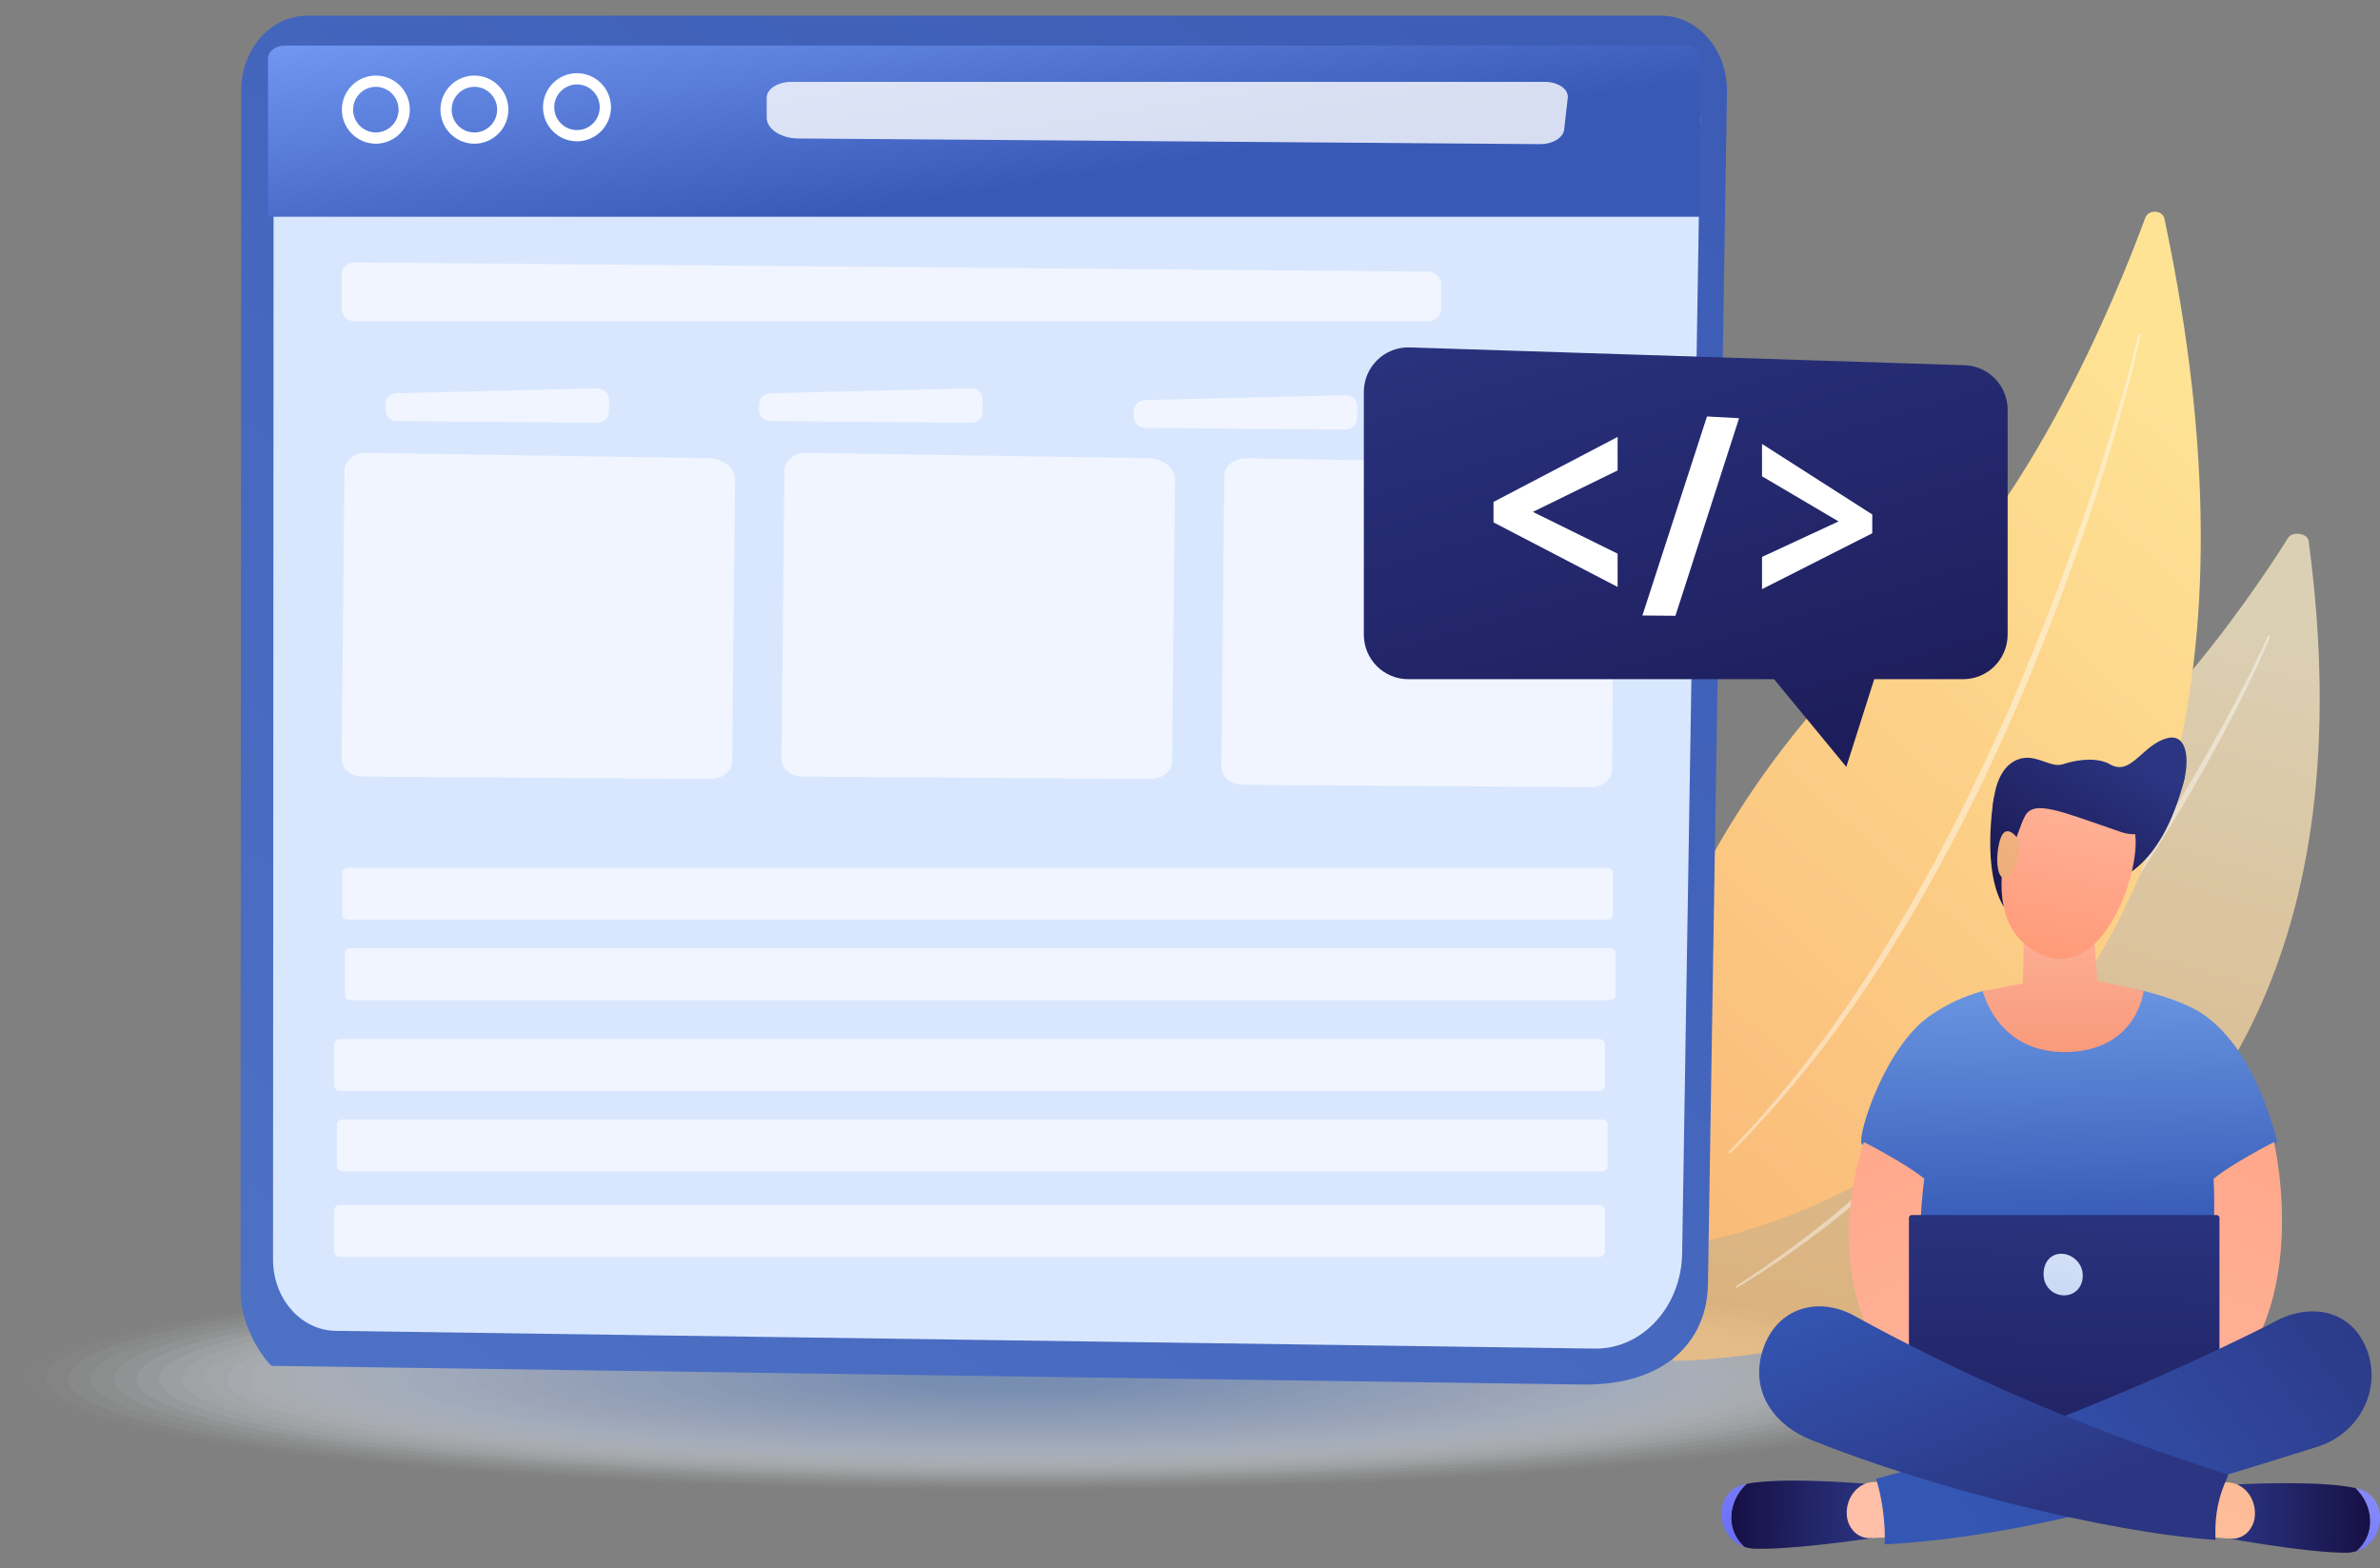 <svg xmlns="http://www.w3.org/2000/svg" width="607" height="400" fill="none"><rect width="100%" height="100%" fill="#808080" stroke="none"/><g opacity=".5"><path fill="#FBFCFE" d="M258.5 380.22c139.563 0 252.701-12.779 252.701-28.544S398.063 323.131 258.5 323.131 5.799 335.911 5.799 351.676c0 15.765 113.138 28.544 252.701 28.544Z" opacity=".024"/><path fill="#F8FAFE" d="M258.5 379.646c136.361 0 246.903-12.523 246.903-27.97s-110.542-27.97-246.903-27.97c-136.36 0-246.902 12.523-246.902 27.97s110.542 27.97 246.902 27.97Z" opacity=".049"/><path fill="#F4F7FD" d="M258.5 379.072c133.158 0 241.104-12.265 241.104-27.395 0-15.13-107.946-27.395-241.104-27.395-133.158 0-241.103 12.265-241.103 27.395 0 15.13 107.945 27.395 241.103 27.395Z" opacity=".073"/><path fill="#F1F5FC" d="M493.653 351.676c0 14.751-105.292 26.629-235.305 26.629-129.86 0-235.153-11.878-235.153-26.629 0-14.751 105.293-26.629 235.306-26.629 129.86 0 235.152 11.878 235.152 26.629Z" opacity=".098"/><path fill="#EDF2FC" d="M488.007 351.676c0 14.368-102.698 26.054-229.506 26.054-126.809 0-229.507-11.686-229.507-26.054 0-14.368 102.698-26.054 229.507-26.054 126.808 0 229.506 11.686 229.506 26.054Z" opacity=".122"/><path fill="#E9F0FB" d="M482.209 351.676c0 13.985-100.104 25.288-223.708 25.288S34.793 365.661 34.793 351.676s100.104-25.288 223.708-25.288c123.451-.191 223.708 11.303 223.708 25.288Z" opacity=".146"/><path fill="#E6EDFA" d="M476.41 351.676c0 13.602-97.51 24.713-217.909 24.713-120.399 0-217.91-11.111-217.91-24.713 0-13.601 97.511-24.713 217.91-24.713 120.247 0 217.909 11.112 217.909 24.713Z" opacity=".171"/><path fill="#E2EBFA" d="M470.609 351.676c0 13.219-94.915 23.947-212.11 23.947-117.195 0-212.11-10.728-212.11-23.947s94.915-23.947 212.11-23.947c117.042-.191 212.11 10.728 212.11 23.947Z" opacity=".195"/><path fill="#DFE8F9" d="M464.811 351.676c0 12.836-92.322 23.372-206.312 23.372-113.99 0-206.312-10.536-206.312-23.372 0-12.835 92.322-23.372 206.312-23.372 113.838 0 206.312 10.345 206.312 23.372Z" opacity=".22"/><path fill="#DBE6F8" d="M258.499 374.473c110.741 0 200.513-10.207 200.513-22.797 0-12.591-89.772-22.798-200.513-22.798-110.74 0-200.513 10.207-200.513 22.798 0 12.59 89.773 22.797 200.513 22.797Z" opacity=".244"/><path fill="#D8E3F7" d="M453.214 351.676c0 12.261-87.133 22.031-194.715 22.031-107.581 0-194.714-9.962-194.714-22.031 0-12.261 87.133-22.031 194.714-22.031 107.429 0 194.715 9.77 194.715 22.031Z" opacity=".268"/><path fill="#D4E1F7" d="M447.415 351.676c0 11.878-84.539 21.456-188.915 21.456-104.377 0-188.916-9.578-188.916-21.456S154.123 330.22 258.5 330.22c104.376 0 188.915 9.578 188.915 21.456Z" opacity=".293"/><path fill="#D0DEF6" d="M441.617 351.677c0 11.494-81.945 20.69-183.117 20.69s-183.117-9.388-183.117-20.69c0-11.495 81.945-20.69 183.117-20.69 101.172-.192 183.117 9.195 183.117 20.69Z" opacity=".317"/><path fill="#CDDCF5" d="M435.818 351.676c0 11.112-79.351 20.116-177.318 20.116-97.968 0-177.318-9.004-177.318-20.116 0-11.111 79.35-20.115 177.318-20.115 97.967 0 177.318 9.004 177.318 20.115Z" opacity=".342"/><path fill="#C9D9F5" d="M430.019 351.676c0 10.728-76.756 19.54-171.519 19.54s-171.52-8.62-171.52-19.54c0-10.728 76.757-19.541 171.52-19.541s171.519 8.813 171.519 19.541Z" opacity=".366"/><path fill="#C6D7F4" d="M424.221 351.677c0 10.345-74.162 18.774-165.721 18.774-91.558 0-165.72-8.429-165.72-18.774s74.162-18.775 165.72-18.775c91.559 0 165.721 8.43 165.721 18.775Z" opacity=".39"/><path fill="#C2D4F3" d="M258.5 369.876c88.407 0 160.075-8.148 160.075-18.2 0-10.051-71.668-18.199-160.075-18.199-88.406 0-160.074 8.148-160.074 18.199 0 10.052 71.668 18.2 160.074 18.2Z" opacity=".415"/><path fill="#BED2F3" d="M258.501 369.11c85.204 0 154.276-7.806 154.276-17.434s-69.072-17.433-154.276-17.433c-85.205 0-154.276 7.805-154.276 17.433s69.071 17.434 154.276 17.434Z" opacity=".439"/><path fill="#BBCFF2" d="M406.826 351.676c0 9.196-66.38 16.859-148.478 16.859-81.944 0-148.477-7.472-148.477-16.859 0-9.195 66.38-16.858 148.477-16.858 82.098 0 148.478 7.471 148.478 16.858Z" opacity=".463"/><path fill="#B7CDF1" d="M401.025 351.676c0 9.004-63.786 16.092-142.678 16.092-78.893 0-142.679-7.28-142.679-16.092 0-9.004 63.786-16.092 142.679-16.092 78.892 0 142.678 7.088 142.678 16.092Z" opacity=".488"/><path fill="#B4CAF1" d="M395.227 351.676c0 8.621-61.192 15.518-136.88 15.518-75.689 0-136.88-6.897-136.88-15.518s61.191-15.517 136.88-15.517c75.688 0 136.88 6.896 136.88 15.517Z" opacity=".512"/><path fill="#B0C8F0" d="M389.428 351.676c0 8.238-58.597 14.943-131.081 14.943-72.331 0-131.081-6.705-131.081-14.943 0-8.237 58.597-14.942 131.081-14.942 72.484 0 131.081 6.705 131.081 14.942Z" opacity=".537"/><path fill="#ADC5EF" d="M383.629 351.676c0 7.855-56.155 14.176-125.282 14.176s-125.283-6.321-125.283-14.176S189.22 337.5 258.347 337.5c69.279 0 125.282 6.321 125.282 14.176Z" opacity=".561"/><path fill="#A9C3EF" d="M377.983 351.676c0 7.472-53.562 13.602-119.484 13.602s-119.483-6.13-119.483-13.602c0-7.471 53.561-13.602 119.483-13.602s119.484 6.131 119.484 13.602Z" opacity=".585"/><path fill="#A5C0EE" d="M372.185 351.676c0 7.089-50.968 12.836-113.685 12.836-62.718 0-113.686-5.747-113.686-12.836 0-7.088 50.968-12.835 113.686-12.835 62.717 0 113.685 5.747 113.685 12.835Z" opacity=".61"/><path fill="#A2BEED" d="M366.386 351.676c0 6.705-48.373 12.261-107.886 12.261s-107.887-5.556-107.887-12.261c0-6.705 48.374-12.261 107.887-12.261s107.886 5.556 107.886 12.261Z" opacity=".634"/><path fill="#9EBBED" d="M360.587 351.676c0 6.322-45.779 11.494-102.087 11.494-56.461 0-102.088-5.172-102.088-11.494s45.779-11.495 102.088-11.495c56.308-.191 102.087 4.981 102.087 11.495Z" opacity=".658"/><path fill="#9BB9EC" d="M354.789 351.676c0 5.939-43.185 10.92-96.289 10.92-53.257 0-96.289-4.981-96.289-10.92s43.185-10.92 96.289-10.92 96.289 4.79 96.289 10.92Z" opacity=".683"/><path fill="#97B6EB" d="M348.99 351.676c0 5.747-40.591 10.345-90.49 10.345-49.899 0-90.49-4.598-90.49-10.345 0-5.747 40.591-10.345 90.49-10.345 49.899 0 90.49 4.598 90.49 10.345Z" opacity=".707"/><path fill="#93B4EB" d="M343.192 351.677c0 5.364-37.997 9.578-84.692 9.578-46.847 0-84.691-4.214-84.691-9.578 0-5.365 37.996-9.579 84.691-9.579s84.692 4.214 84.692 9.579Z" opacity=".732"/><path fill="#90B1EA" d="M337.393 351.676c0 4.981-35.402 9.004-78.893 9.004-43.643 0-78.893-4.023-78.893-9.004s35.403-9.004 78.893-9.004c43.491 0 78.893 4.023 78.893 9.004Z" opacity=".756"/><path fill="#8CAFE9" d="M331.595 351.676c0 4.598-32.809 8.238-73.095 8.238-40.438 0-73.094-3.64-73.094-8.238 0-4.597 32.809-8.237 73.094-8.237 40.286 0 73.095 3.64 73.095 8.237Z" opacity=".78"/><path fill="#89ACE8" d="M325.796 351.676c0 4.215-30.214 7.663-67.295 7.663-37.234 0-67.296-3.448-67.296-7.663 0-4.214 30.214-7.662 67.296-7.662 37.081 0 67.295 3.448 67.295 7.662Z" opacity=".805"/><path fill="#85AAE8" d="M319.997 351.676c0 3.831-27.62 6.897-61.496 6.897-34.03 0-61.497-3.066-61.497-6.897 0-3.832 27.62-6.897 61.497-6.897 33.876-.191 61.496 3.065 61.496 6.897Z" opacity=".829"/><path fill="#82A7E7" d="M314.197 351.676c0 3.449-25.026 6.322-55.85 6.322-30.825 0-55.851-2.873-55.851-6.322 0-3.448 25.026-6.322 55.851-6.322 30.977 0 55.85 2.874 55.85 6.322Z" opacity=".854"/><path fill="#7EA5E6" d="M308.399 351.676c0 3.065-22.432 5.747-50.052 5.747s-50.052-2.49-50.052-5.747c0-3.065 22.432-5.747 50.052-5.747 27.773 0 50.052 2.682 50.052 5.747Z" opacity=".878"/><path fill="#7AA2E6" d="M302.6 351.676c0 2.682-19.837 4.981-44.253 4.981s-44.253-2.299-44.253-4.981 19.837-4.981 44.253-4.981 44.253 2.107 44.253 4.981Z" opacity=".902"/><path fill="#77A0E5" d="M296.802 351.676c0 2.491-17.244 4.406-38.455 4.406s-38.454-1.915-38.454-4.406c0-2.49 17.243-4.406 38.454-4.406 21.364 0 38.455 1.916 38.455 4.406Z" opacity=".927"/><path fill="#739DE4" d="M291.003 351.676c0 2.108-14.649 3.64-32.656 3.64-18.006 0-32.656-1.724-32.656-3.64 0-2.107 14.65-3.64 32.656-3.64 18.159 0 32.656 1.533 32.656 3.64Z" opacity=".951"/><path fill="#709BE4" d="M285.205 351.676c0 1.724-12.056 3.065-26.858 3.065-14.802 0-26.857-1.341-26.857-3.065s12.055-3.065 26.857-3.065c14.955 0 26.858 1.341 26.858 3.065Z" opacity=".976"/><path fill="#6C98E3" d="M279.406 351.676c0 1.341-9.461 2.299-21.059 2.299-11.597 0-21.058-1.15-21.058-2.299 0-1.341 9.461-2.299 21.058-2.299 11.75-.192 21.059.958 21.059 2.299Z" opacity=".5"/></g><path fill="url(#a)" d="M588.788 137.921c-.251-1.93-4.126-2.502-5.212-.772-10.49 16.686-40.038 59.737-77.221 79.868-60.551 32.757-107.655 92.465-79.409 130.069 0-.014 189.937.472 161.842-209.165Z" opacity=".74"/><path fill="#fff" d="M578.932 162.371c-.183.586-.4 1.058-.601 1.572l-.651 1.502c-.451 1.001-.886 2.001-1.337 2.988a313.618 313.618 0 0 1-2.823 5.948 465.216 465.216 0 0 1-5.963 11.767c-4.126 7.778-8.519 15.471-13.095 23.063-9.137 15.213-19.327 29.954-30.351 44.223-5.529 7.135-11.375 14.07-17.439 20.876l-4.627 5.047a114.56 114.56 0 0 1-2.355 2.502l-2.388 2.473-2.389 2.474c-.802.815-1.637 1.616-2.456 2.431-1.653 1.615-3.257 3.245-4.944 4.832-6.715 6.334-13.78 12.411-21.113 18.23-3.759 2.817-7.467 5.691-11.409 8.336-3.825 2.759-7.917 5.233-11.91 7.778-.117.086-.3.057-.401-.043-.1-.1-.066-.257.051-.343 7.934-5.162 15.584-10.638 22.85-16.457 7.216-5.862 14.165-11.982 20.78-18.359 6.564-6.405 12.928-12.968 18.958-19.759 6.014-6.792 11.76-13.755 17.322-20.832a487.302 487.302 0 0 0 15.902-21.648l3.775-5.519 3.675-5.576c2.422-3.732 4.827-7.463 7.149-11.238 4.677-7.535 9.103-15.17 13.363-22.891 2.105-3.861 4.193-7.735 6.18-11.653a277.73 277.73 0 0 0 2.923-5.891c.485-.986.953-1.973 1.42-2.959l.685-1.487a28.96 28.96 0 0 0 .618-1.459l.017-.071c.05-.129.2-.2.351-.158.183.043.267.172.233.301Z" opacity=".43"/><path fill="url(#b)" d="M552.022 55.765c-.467-2.202-4.075-2.402-4.861-.271-7.616 20.603-29.565 74.077-61.235 101.887-51.565 45.282-87.611 120.174-57.244 160.337.017 0 174.086-22.376 123.34-261.953Z"/><path fill="#fff" d="M545.942 85.29c-.084.644-.234 1.216-.351 1.802l-.401 1.759-.835 3.503a543.903 543.903 0 0 1-1.804 6.992c-1.236 4.661-2.556 9.293-3.909 13.926-2.739 9.265-5.746 18.458-8.936 27.609-3.174 9.165-6.632 18.244-10.29 27.266l-1.37 3.389-1.419 3.374c-.953 2.245-1.871 4.504-2.873 6.735l-2.957 6.705-3.074 6.663c-8.301 17.744-17.689 35.13-28.496 51.873-.651 1.058-1.353 2.088-2.055 3.117l-2.104 3.103-2.105 3.103c-.718 1.029-1.47 2.03-2.188 3.059-1.487 2.031-2.907 4.089-4.427 6.091l-4.627 5.977c-6.33 7.878-13.062 15.513-20.395 22.734-.1.1-.284.114-.401.028-.117-.086-.133-.229-.033-.343 7.099-7.349 13.697-15.027 19.861-22.977l4.526-6.005c1.504-2.002 2.89-4.075 4.343-6.105.719-1.015 1.454-2.031 2.155-3.06l2.055-3.103 2.054-3.102c.685-1.03 1.37-2.074 2.021-3.132l3.942-6.305c1.303-2.102 2.523-4.246 3.792-6.363.618-1.058 1.27-2.116 1.888-3.188l1.804-3.217 1.804-3.217a126.845 126.845 0 0 0 1.77-3.231c4.711-8.636 9.02-17.43 13.23-26.252 8.335-17.686 15.601-35.73 22.216-53.946a656.622 656.622 0 0 0 9.237-27.495 584.686 584.686 0 0 0 4.159-13.855c.651-2.316 1.303-4.632 1.921-6.963l.902-3.488.434-1.745c.134-.572.284-1.186.368-1.715l.016-.058c.017-.128.167-.228.318-.2.133 0 .25.129.234.258Z" opacity=".43"/><path fill="url(#c)" d="M78.335 4h345.289c9.416 0 16.992 8.772 16.829 19.45l-4.855 304.106c-.228 14.315-10.605 25.733-31.816 25.548l-334.44-4.763c-.602-.132-8.014-8.653-7.998-19.118l.163-306.131C61.507 12.547 69.049 4 78.335 4Z"/><path fill="#D9E7FE" d="M85.944 12.23h331.572c9.041 0 16.323 8.335 16.16 18.483l-4.659 288.944c-.212 13.601-10.182 24.45-22.286 24.278l-321.13-4.525c-8.845-.119-15.964-8.216-15.964-18.165l.146-290.863c.017-10.029 7.25-18.152 16.161-18.152Z"/><path fill="url(#d)" d="M433.69 55.282H68.344V15.007c0-1.87 1.899-3.386 4.24-3.386h357.094c2.211 0 3.995 1.425 3.995 3.19v40.471h.017Z"/><path fill="#fff" d="m392.692 36.759-189.1-1.445c-4.459-.04-8.037-2.403-8.053-5.305V24.94c0-2.245 2.793-4.058 6.223-4.058h192.27c3.397 0 6.059 1.878 5.814 4.084l-.914 8.05c-.213 2.114-2.957 3.77-6.24 3.743Z" opacity=".8"/><path fill="#fff" d="M364.265 81.929H90.411c-1.811 0-3.284-1.442-3.284-3.215v-8.587c0-1.786 1.486-3.228 3.324-3.202l273.841 2.355c1.811.014 3.256 1.442 3.256 3.202v6.219c0 1.786-1.472 3.228-3.283 3.228Z" opacity=".6"/><path fill="#fff" stroke="#fff" d="M155.321 27.352c0-4.514-3.661-8.187-8.165-8.187-4.505 0-8.166 3.674-8.166 8.188 0 4.514 3.661 8.188 8.166 8.188 4.503 0 8.179-3.672 8.165-8.189Zm0 0v.001h-.5l.5-.002v.001Zm-14.465.001c0-3.485 2.829-6.32 6.3-6.32 3.471 0 6.299 2.835 6.299 6.32 0 3.485-2.828 6.32-6.299 6.32-3.471 0-6.3-2.835-6.3-6.32ZM112.828 27.962c0 4.514 3.661 8.187 8.166 8.187 4.505 0 8.165-3.687 8.165-8.187 0-4.514-3.661-8.188-8.165-8.188-4.505 0-8.166 3.674-8.166 8.188Zm1.866 0c0-3.485 2.828-6.32 6.3-6.32 3.471 0 6.299 2.823 6.299 6.32 0 3.485-2.828 6.319-6.299 6.319-3.472 0-6.3-2.834-6.3-6.32ZM87.693 27.962c0 4.514 3.661 8.187 8.166 8.187 4.505 0 8.165-3.687 8.165-8.187 0-4.514-3.661-8.188-8.165-8.188-4.505 0-8.166 3.674-8.166 8.188Zm1.866 0c0-3.485 2.829-6.32 6.3-6.32 3.458 0 6.287 2.822 6.299 6.32 0 3.485-2.828 6.319-6.3 6.319-3.47 0-6.299-2.834-6.299-6.32Z"/><path fill="#fff" d="m247.661 107.808-51.214-.424c-1.608-.013-2.892-1.296-2.879-2.871l.014-1.402c.013-1.535 1.27-2.779 2.838-2.818l51.227-1.244c1.636-.04 2.987 1.257 2.973 2.871l-.027 3.056c-.027 1.575-1.338 2.845-2.932 2.832ZM293.467 198.653l-88.753-.606c-3.006-.026-5.408-2.053-5.392-4.528l.732-73.571c.032-2.435 2.386-4.409 5.328-4.462l87.64 1.382c3.706.053 6.68 2.58 6.648 5.647l-.747 71.689c-.016 2.474-2.466 4.462-5.456 4.449ZM152.382 107.808l-51.215-.424c-1.608-.013-2.891-1.296-2.878-2.871l.014-1.402c.013-1.535 1.27-2.779 2.837-2.818l51.228-1.244c1.635-.04 2.987 1.257 2.973 2.871l-.027 3.056c-.027 1.575-1.338 2.845-2.932 2.832ZM181.272 198.653l-88.753-.606c-3.006-.026-5.408-2.053-5.392-4.528l.732-73.571c.032-2.435 2.386-4.409 5.328-4.462l87.639 1.382c3.706.053 6.681 2.58 6.649 5.647l-.748 71.689c-.016 2.474-2.465 4.462-5.455 4.449ZM343.226 109.554l-51.215-.423c-1.608-.013-2.892-1.297-2.878-2.871l.013-1.402c.014-1.535 1.271-2.779 2.838-2.819l51.228-1.243c1.635-.04 2.986 1.257 2.973 2.871l-.027 3.056c-.027 1.574-1.338 2.845-2.932 2.831ZM405.662 200.75l-88.752-.611c-3.007-.026-5.408-2.071-5.392-4.566l.731-74.189c.032-2.456 2.386-4.447 5.329-4.5l87.639 1.394c3.706.053 6.68 2.601 6.648 5.694l-.747 72.291c0 2.496-2.45 4.5-5.456 4.487ZM409.911 234.557H88.738c-.806 0-1.45-.536-1.45-1.207v-10.817c0-.671.644-1.207 1.45-1.207h321.173c.806 0 1.451.536 1.451 1.207v10.817c0 .671-.645 1.207-1.451 1.207ZM410.589 255.065H89.416c-.806 0-1.451-.536-1.451-1.206v-10.818c0-.67.645-1.207 1.451-1.207H410.59c.806 0 1.451.537 1.451 1.207v10.818c0 .657-.645 1.206-1.451 1.206ZM407.882 278.218H86.709c-.806 0-1.451-.536-1.451-1.206v-10.818c0-.67.645-1.206 1.451-1.206h321.173c.806 0 1.451.536 1.451 1.206v10.818c0 .67-.645 1.206-1.451 1.206ZM408.573 298.726H87.385c-.806 0-1.451-.536-1.451-1.206v-10.818c0-.67.645-1.207 1.451-1.207h321.172c.807 0 1.452.537 1.452 1.207v10.818c.016.67-.645 1.206-1.436 1.206ZM407.882 320.556H86.709c-.806 0-1.451-.536-1.451-1.206v-10.818c0-.67.645-1.206 1.451-1.206h321.173c.806 0 1.451.536 1.451 1.206v10.818c0 .657-.645 1.206-1.451 1.206Z" opacity=".6"/><path fill="url(#e)" d="M513.607 199.732c-.157.314-5.083 3.788-5.083 3.788s-3.417 18.917 2.847 28.225c6.265 9.308 27.635-7.264 27.635-7.264s12.016-1.887 18.053-25.622c1.381-5.447-7.275-1.301-16.928-.3-12.429 1.287-26.524 1.173-26.524 1.173Z"/><path fill="url(#f)" d="M492.263 259.011c4.101-2.831 8.614-4.961 13.426-6.263 1.808-.486 11.532 2.345 17.555 2.217 8.257-.186 16.657-3.961 23.477-2.259 6.763 1.687 12.301 3.903 15.49 6.191 9.568 6.834 15.177 19.574 18.608 32.184-6.478 6.678-14.636 9.652-14.636 9.652l-1.509 61.338-36.12 18.559-41.231-20.804 1.481-59.937s-13.084-6.12-14.053-8.35c-.953-2.231 5.966-24.55 17.512-32.528Z"/><path fill="url(#g)" d="M475.365 291.268s-17.54 48.841 22.452 68.902c8.301-1.116 5.112-14.956 5.112-14.956s-17.384-3.861-12.159-44.596c-4.798-3.974-15.405-9.35-15.405-9.35Z"/><path fill="url(#h)" d="M579.966 291.268s12.074 50.972-22.452 68.902c-8.3-1.116-5.111-14.956-5.111-14.956s14.009-6.935 12.159-44.596c4.798-3.974 15.404-9.35 15.404-9.35Z"/><path fill="url(#i)" d="M565.33 363.601h-77.75a.73.73 0 0 1-.726-.729v-52.259a.73.73 0 0 1 .726-.73h77.75c.398 0 .726.329.726.73v52.259c-.015.414-.328.729-.726.729Z"/><path fill="url(#j)" d="M531.118 324.439c.413 2.845-1.096 5.433-3.944 5.862a5.196 5.196 0 0 1-5.894-4.39c-.413-2.845.883-5.676 3.716-6.105 2.848-.429 5.709 1.787 6.122 4.633Z"/><path fill="url(#k)" d="M600.782 379.527c-9.069-2.087-30.012-.972-30.012-.972l-.855 2.316-1.409 11.524s19.946 3.618 29.784 3.604c.997 0 1.922-.158 2.762-.415.299-.272.598-.543.869-.858 4.171-4.575 2.961-11.295-1.139-15.199Z"/><path fill="url(#l)" d="M601.678 379.757a13.312 13.312 0 0 0-.897-.229c4.101 3.903 5.311 10.623 1.139 15.199-.27.3-.569.586-.868.858 7.375-2.302 8.243-13.669.626-15.828Z"/><path fill="url(#m)" d="m564.747 377.913 3.545.157c1.908.086 3.702 1.015 4.983 2.588 1.282 1.573 1.937 3.66 1.823 5.776-.086 1.687-.783 3.274-1.922 4.39-1.139 1.115-2.634 1.687-4.158 1.587l-5.424-.386 1.153-14.112Z"/><path fill="url(#n)" d="M445.481 378.428c9.111-1.816 30.026-.043 30.026-.043l.797 2.345 1.125 11.553s-20.032 2.988-29.856 2.688a9.21 9.21 0 0 1-2.747-.501 12.771 12.771 0 0 1-.855-.886c-4.057-4.704-2.69-11.382 1.51-15.156Z"/><path fill="url(#o)" d="M444.583 378.628c.285-.072.584-.143.897-.2-4.2 3.774-5.566 10.466-1.509 15.156.271.314.555.6.854.886-7.317-2.545-7.915-13.926-.242-15.842Z"/><path fill="url(#p)" d="m481.543 377.912-3.545.043c-1.908.029-3.73.901-5.04 2.431-1.324 1.53-2.036 3.589-1.965 5.719.043 1.687.698 3.289 1.808 4.447 1.111 1.158 2.591 1.773 4.115 1.715l5.438-.214-.811-14.141Z"/><path fill="url(#q)" d="M603.316 343.427c-4.115-9.494-14.166-11.038-22.723-6.606-.142.2-54.33 28.081-102.124 40.306 1.367 4.404 2.064 9.094 2.221 13.698a35.8 35.8 0 0 1-.043 3.031c36.647-1.888 76.412-14.17 110.595-24.95 10.593-3.417 16.63-14.956 12.074-25.479Z"/><path fill="url(#r)" d="M565.018 391.554c-.143-5.305.882-10.252 3.089-14.827.057-.215.142-.415.199-.615-2.733-.844-6.25-2.002-10.891-3.575-33.928-11.667-59.825-23.434-84.527-36.989-9.596-5.261-20.516-1.73-23.577 9.666-2.748 10.18 3.488 18.316 12.415 21.933 30.738 12.396 75.871 23.72 103.334 25.579l-.042-1.172Z"/><path fill="url(#s)" d="M505.689 252.748s3.645 15.885 21.371 15.557c18.053-.329 19.661-15.599 19.661-15.599l-11.788-2.531-.983-13.197-17.725 1.315-.327 12.525-10.209 1.93Z"/><path fill="url(#t)" d="M517.905 198.088s-18.879 36.731 3.517 45.639c15.803 6.291 25.698-24.393 22.751-32.7-4.57-12.854-7.575-11.324-7.575-11.324l-18.693-1.615Z"/><path fill="#fff" d="M544.174 211.028c-.057-.158-.1-.286-.143-.401.071.672.114 1.387.114 2.116.029-.514.057-1.029.071-1.558-.014-.057-.028-.1-.042-.157ZM544.032 210.627l-.086-.744c.968 1.616-.897-2.159.086.744Z"/><path fill="url(#u)" d="M552.916 188.222c10.122-2.316 3.089 29.111-11.974 23.964-15.063-5.148-22.082-8.322-24.431-4.161-2.349 4.146-6.264 21.147-7.56 12.339-1.21-8.236-2.392-23.32 5.524-26.609 4.499-1.873 8.443 2.188 11.546 1.173 4.77-1.559 9.369-1.616 12.188.028 5.381 3.089 8.271-5.261 14.707-6.734Z"/><path fill="url(#v)" d="M514.831 214.144s-3.261-4.947-4.755.114c-1.495 5.062-.541 12.068 2.448 8.822 3.004-3.26 2.307-8.936 2.307-8.936Z"/><path fill="url(#w)" d="M500.688 173.215H359.155c-6.251 0-11.319-5.09-11.319-11.367V99.966c0-6.42 5.296-11.567 11.689-11.367l141.547 4.547c6.108.2 10.963 5.219 10.963 11.367v57.335c-.014 6.277-5.083 11.367-11.347 11.367Z"/><path fill="url(#x)" d="m452.082 172.757 18.807 22.82 7.262-22.82h-26.069Z"/><path fill="#fff" d="m412.56 149.694-31.65-16.471v-5.219l31.65-16.571v8.535l-21.613 10.581 21.613 10.652v8.493ZM443.54 106.657l-16.231 50.386-8.428-.071 16.472-50.758 8.187.443ZM449.391 142.031l19.519-9.051-19.519-11.51v-8.25l28.118 17.987v4.79l-28.118 14.255v-8.221Z"/><defs><linearGradient id="a" x1="565.14" x2="486.433" y1="153.178" y2="432.662" gradientUnits="userSpaceOnUse"><stop stop-color="#FCECC7"/><stop offset="1" stop-color="#FAB460"/></linearGradient><linearGradient id="b" x1="374.819" x2="552.797" y1="290.068" y2="93.977" gradientUnits="userSpaceOnUse"><stop stop-color="#F9B776"/><stop offset="1" stop-color="#FEE395"/></linearGradient><linearGradient id="c" x1="66.636" x2="579.111" y1="345.587" y2="-377.977" gradientUnits="userSpaceOnUse"><stop stop-color="#4D71C5"/><stop offset="1" stop-color="#2F4AA8"/></linearGradient><linearGradient id="d" x1="209.07" x2="219.536" y1="-12.856" y2="54.068" gradientUnits="userSpaceOnUse"><stop stop-color="#7299F4"/><stop offset="1" stop-color="#3959B7"/></linearGradient><linearGradient id="e" x1="540.598" x2="509.114" y1="191.197" y2="241.908" gradientUnits="userSpaceOnUse"><stop stop-color="#2B3582"/><stop offset="1" stop-color="#150E42"/></linearGradient><linearGradient id="f" x1="526.345" x2="527.481" y1="248.806" y2="316.646" gradientUnits="userSpaceOnUse"><stop stop-color="#6C98E3"/><stop offset="1" stop-color="#3457B4"/></linearGradient><linearGradient id="g" x1="466.404" x2="535.53" y1="278.138" y2="444.411" gradientUnits="userSpaceOnUse"><stop stop-color="#FFA688"/><stop offset="1" stop-color="#FFC0AC"/></linearGradient><linearGradient id="h" x1="588.062" x2="518.936" y1="277.781" y2="444.053" gradientUnits="userSpaceOnUse"><stop stop-color="#FFA587"/><stop offset="1" stop-color="#FFC0AC"/></linearGradient><linearGradient id="i" x1="527.363" x2="523.76" y1="299.603" y2="444.896" gradientUnits="userSpaceOnUse"><stop stop-color="#2B3582"/><stop offset="1" stop-color="#150E42"/></linearGradient><linearGradient id="j" x1="534.523" x2="509.454" y1="269.453" y2="435.588" gradientUnits="userSpaceOnUse"><stop stop-color="#fff"/><stop offset="1" stop-color="#6C98E3"/></linearGradient><linearGradient id="k" x1="568.552" x2="606.054" y1="386.956" y2="387.243" gradientUnits="userSpaceOnUse"><stop stop-color="#2B3582"/><stop offset="1" stop-color="#150E42"/></linearGradient><linearGradient id="l" x1="659.953" x2="571.998" y1="337.469" y2="412.103" gradientUnits="userSpaceOnUse"><stop stop-color="#fff"/><stop offset="1" stop-color="#3840F7"/></linearGradient><linearGradient id="m" x1="593.305" x2="553.422" y1="319.051" y2="426.621" gradientUnits="userSpaceOnUse"><stop stop-color="#F9B776"/><stop offset="1" stop-color="#FFC0AC"/></linearGradient><linearGradient id="n" x1="477.536" x2="440.026" y1="386.772" y2="386.024" gradientUnits="userSpaceOnUse"><stop stop-color="#2B3582"/><stop offset="1" stop-color="#150E42"/></linearGradient><linearGradient id="o" x1="391.208" x2="463.368" y1="258.748" y2="433.031" gradientUnits="userSpaceOnUse"><stop stop-color="#fff"/><stop offset="1" stop-color="#3840F7"/></linearGradient><linearGradient id="p" x1="513.992" x2="474.088" y1="286.602" y2="394.228" gradientUnits="userSpaceOnUse"><stop stop-color="#F9B776"/><stop offset="1" stop-color="#FFC0AC"/></linearGradient><linearGradient id="q" x1="610.083" x2="506.859" y1="316.973" y2="394.186" gradientUnits="userSpaceOnUse"><stop stop-color="#2B3582"/><stop offset="1" stop-color="#3457B4"/></linearGradient><linearGradient id="r" x1="517.072" x2="489.901" y1="386.584" y2="317.593" gradientUnits="userSpaceOnUse"><stop stop-color="#2B3582"/><stop offset="1" stop-color="#3457B4"/></linearGradient><linearGradient id="s" x1="526.647" x2="525.726" y1="291.884" y2="212.099" gradientUnits="userSpaceOnUse"><stop stop-color="#F68A66"/><stop offset="1" stop-color="#FFC0AC"/></linearGradient><linearGradient id="t" x1="522.837" x2="535.88" y1="242.689" y2="179.467" gradientUnits="userSpaceOnUse"><stop stop-color="#FF9B79"/><stop offset="1" stop-color="#FFC0AC"/></linearGradient><linearGradient id="u" x1="539.322" x2="508.115" y1="190.365" y2="240.63" gradientUnits="userSpaceOnUse"><stop stop-color="#2B3582"/><stop offset="1" stop-color="#150E42"/></linearGradient><linearGradient id="v" x1="509.831" x2="517.113" y1="249.755" y2="148.845" gradientUnits="userSpaceOnUse"><stop stop-color="#E8A768"/><stop offset="1" stop-color="#FFC0AC"/></linearGradient><linearGradient id="w" x1="407.512" x2="473.772" y1="56.264" y2="281.752" gradientUnits="userSpaceOnUse"><stop stop-color="#2B3582"/><stop offset="1" stop-color="#150E42"/></linearGradient><linearGradient id="x" x1="429.31" x2="495.571" y1="49.858" y2="275.348" gradientUnits="userSpaceOnUse"><stop stop-color="#2B3582"/><stop offset="1" stop-color="#150E42"/></linearGradient></defs></svg>